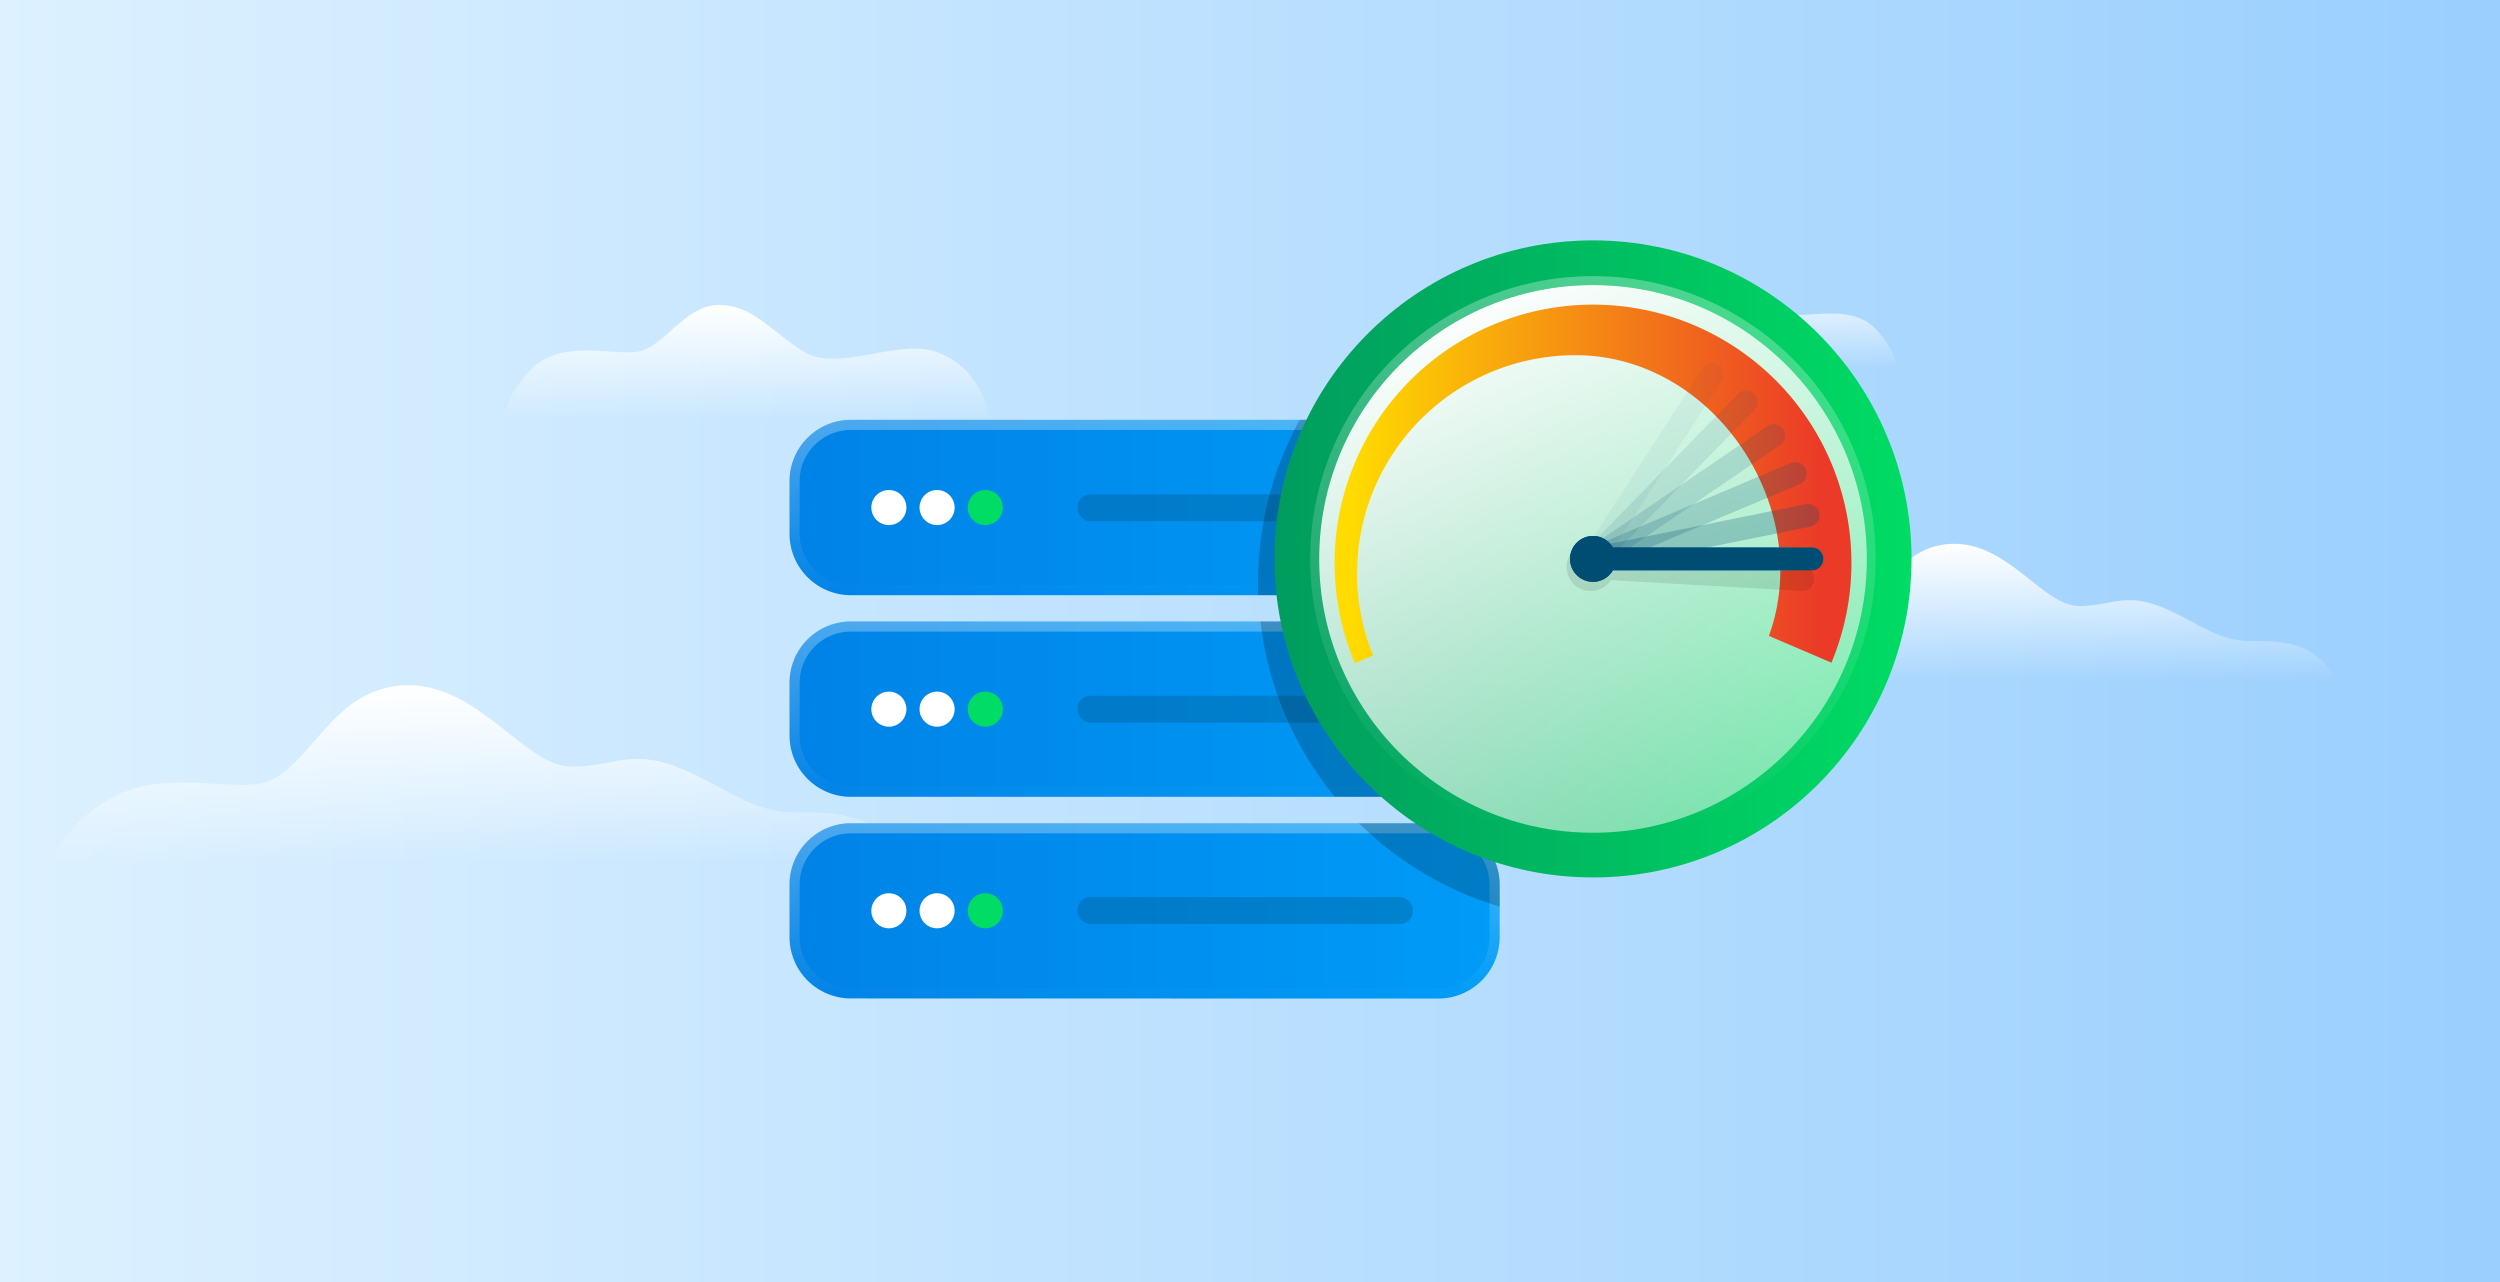 <svg id="bg" xmlns="http://www.w3.org/2000/svg" xmlns:xlink="http://www.w3.org/1999/xlink" viewBox="0 0 780 400"><rect x="0" y="0" width="780" height="400" fill="#333333" stroke="none"/><defs><style>.cls-1{fill:url(#linear-gradient);}.cls-2{fill:url(#linear-gradient-2);}.cls-3{fill:url(#linear-gradient-3);}.cls-4{fill:url(#linear-gradient-4);}.cls-5{fill:url(#linear-gradient-5);}.cls-6{fill:url(#linear-gradient-6);}.cls-7{fill:#fff;}.cls-8{fill:#00dc64;}.cls-9{opacity:0.3;}.cls-10,.cls-20,.cls-21,.cls-22,.cls-23,.cls-24{fill:#004d74;}.cls-11{fill:url(#linear-gradient-7);}.cls-12{fill:url(#linear-gradient-8);}.cls-13{fill:url(#linear-gradient-9);}.cls-14,.cls-21{opacity:0.2;}.cls-15{fill:url(#linear-gradient-10);}.cls-16{fill:url(#linear-gradient-11);}.cls-17{fill:url(#linear-gradient-12);}.cls-18,.cls-23{opacity:0.1;}.cls-19{fill:url(#linear-gradient-13);}.cls-20{opacity:0.25;}.cls-22{opacity:0.15;}.cls-24{opacity:0.05;}.cls-25{fill:url(#linear-gradient-14);}</style><linearGradient id="linear-gradient" y1="200" x2="780" y2="200" gradientTransform="translate(590 -190) rotate(90)" gradientUnits="userSpaceOnUse"><stop offset="0" stop-color="#ddf1ff"/><stop offset="1" stop-color="#9acffe"/></linearGradient><linearGradient id="linear-gradient-2" x1="531.59" y1="86.5" x2="531.59" y2="114.97" gradientUnits="userSpaceOnUse"><stop offset="0" stop-color="#fff"/><stop offset="1" stop-color="#fff" stop-opacity="0"/></linearGradient><linearGradient id="linear-gradient-3" x1="626.15" y1="169.64" x2="626.15" y2="212.11" xlink:href="#linear-gradient-2"/><linearGradient id="linear-gradient-4" x1="232.86" y1="95.13" x2="232.86" y2="130.9" xlink:href="#linear-gradient-2"/><linearGradient id="linear-gradient-5" x1="148.91" y1="213.8" x2="148.91" y2="269.33" xlink:href="#linear-gradient-2"/><linearGradient id="linear-gradient-6" x1="246.34" y1="221.26" x2="467.88" y2="221.26" gradientUnits="userSpaceOnUse"><stop offset="0" stop-color="#0082e6"/><stop offset="1" stop-color="#009cf7"/></linearGradient><linearGradient id="linear-gradient-7" x1="357.11" y1="131.01" x2="357.11" y2="185.7" gradientUnits="userSpaceOnUse"><stop offset="0" stop-color="#fff" stop-opacity="0.3"/><stop offset="1" stop-color="#fff" stop-opacity="0"/></linearGradient><linearGradient id="linear-gradient-8" x1="357.11" y1="193.91" x2="357.11" y2="248.61" xlink:href="#linear-gradient-7"/><linearGradient id="linear-gradient-9" x1="357.11" y1="256.81" x2="357.11" y2="311.51" xlink:href="#linear-gradient-7"/><linearGradient id="linear-gradient-10" x1="397.65" y1="174.38" x2="596.4" y2="174.38" gradientUnits="userSpaceOnUse"><stop offset="0" stop-color="#009c5e"/><stop offset="1" stop-color="#00dc64"/></linearGradient><linearGradient id="linear-gradient-11" x1="460.4" y1="91.66" x2="604.07" y2="416.13" xlink:href="#linear-gradient-2"/><linearGradient id="linear-gradient-12" x1="421.1" y1="150.94" x2="568.18" y2="150.94" gradientUnits="userSpaceOnUse"><stop offset="0" stop-color="#ffdb00"/><stop offset="1" stop-color="#eb3a28"/></linearGradient><linearGradient id="linear-gradient-13" x1="489.88" y1="174.38" x2="561.72" y2="174.38" xlink:href="#linear-gradient-6"/><linearGradient id="linear-gradient-14" x1="497.02" y1="85.41" x2="497.02" y2="259.63" xlink:href="#linear-gradient-7"/></defs><title>blog_dc</title><rect class="cls-1" x="190" y="-190" width="400" height="780" transform="translate(190 590) rotate(-90)"/><path class="cls-2" d="M584.84,102.31c-7.38-7.38-20-3.16-26.36-4.21s-11.6-11.6-20-11.6-12.66,6.32-21.09,11.6-23.2-3.17-32.69,0c-6.33,2.1-11.6,7.38-13.71,16.87H592.22C591.17,111.8,590.11,107.59,584.84,102.31Z"/><path class="cls-3" d="M702,200c-9.7,0-15.06-5-25.48-9.71-13.34-6.07-17-1.21-27.91-1.21s-21.84-19.42-38.82-19.42c-18.2,0-23.06,19.42-34,23.06-7.28,2.42-21.84-2.43-34,2.42s-18.2,17-18.2,17H728.68C722.61,200,711.69,200,702,200Z"/><path class="cls-4" d="M166,115c9.27-9.27,25.17-4,33.12-5.3s14.58-14.57,25.17-14.57,15.9,8,26.5,14.57,29.15-4,41.07,0c7.95,2.65,14.58,9.28,17.23,21.2H156.68C158,126.93,159.32,121.63,166,115Z"/><path class="cls-5" d="M248.06,253.46c-12.69,0-19.69-6.5-33.31-12.69-17.45-7.93-22.21-1.58-36.49-1.58S149.7,213.8,127.49,213.8c-23.79,0-30.14,25.39-44.42,30.14-9.52,3.18-28.55-3.17-44.42,3.18s-23.79,22.21-23.79,22.21H283C275,253.46,260.75,253.46,248.06,253.46Z"/><g id="Group_3078" data-name="Group 3078"><path id="Union_34" data-name="Union 34" class="cls-6" d="M265.49,311.51a19.15,19.15,0,0,1-19.15-19.14V276a19.15,19.15,0,0,1,19.15-19.15H448.73A19.15,19.15,0,0,1,467.88,276v16.41a19.14,19.14,0,0,1-19.15,19.14Zm0-62.9a19.15,19.15,0,0,1-19.15-19.15V213.05a19.15,19.15,0,0,1,19.15-19.14H448.73a19.14,19.14,0,0,1,19.15,19.14h0v16.41a19.15,19.15,0,0,1-19.15,19.15Zm0-62.91a19.15,19.15,0,0,1-19.15-19.14V150.15A19.15,19.15,0,0,1,265.49,131H448.73a19.14,19.14,0,0,1,19.15,19.14v16.41a19.14,19.14,0,0,1-19.15,19.14Z"/><path id="Path_51938" data-name="Path 51938" class="cls-7" d="M277.33,163.82a5.47,5.47,0,1,1,5.47-5.47A5.46,5.46,0,0,1,277.33,163.82Z"/><path id="Path_51943" data-name="Path 51943" class="cls-7" d="M277.33,226.73a5.47,5.47,0,1,1,5.47-5.47A5.47,5.47,0,0,1,277.33,226.73Z"/><path id="Path_51946" data-name="Path 51946" class="cls-7" d="M277.33,289.63a5.47,5.47,0,1,1,5.47-5.47A5.47,5.47,0,0,1,277.33,289.63Z"/><path id="Path_51939" data-name="Path 51939" class="cls-7" d="M292.37,163.82a5.47,5.47,0,1,1,5.47-5.47A5.46,5.46,0,0,1,292.37,163.82Z"/><path id="Path_51942" data-name="Path 51942" class="cls-7" d="M292.37,226.73a5.47,5.47,0,1,1,5.47-5.47A5.47,5.47,0,0,1,292.37,226.73Z"/><path id="Path_51945" data-name="Path 51945" class="cls-7" d="M292.37,289.63a5.47,5.47,0,1,1,5.47-5.47A5.47,5.47,0,0,1,292.37,289.63Z"/><path id="Path_51940" data-name="Path 51940" class="cls-8" d="M307.41,163.82a5.47,5.47,0,1,1,5.47-5.47A5.46,5.46,0,0,1,307.41,163.82Z"/><path id="Path_51941" data-name="Path 51941" class="cls-8" d="M307.41,226.73a5.47,5.47,0,1,1,5.47-5.47A5.47,5.47,0,0,1,307.41,226.73Z"/><path id="Path_51944" data-name="Path 51944" class="cls-8" d="M307.41,289.63a5.47,5.47,0,1,1,5.47-5.47A5.47,5.47,0,0,1,307.41,289.63Z"/><g class="cls-9"><rect class="cls-10" x="336.17" y="154.25" width="104.71" height="8.38" rx="4"/><rect class="cls-10" x="336.17" y="217.07" width="104.71" height="8.38" rx="4"/><rect class="cls-10" x="336.17" y="279.9" width="104.71" height="8.38" rx="4"/></g><path class="cls-11" d="M448.73,131H265.49a19.14,19.14,0,0,0-19.14,19.14v16.41a19.14,19.14,0,0,0,19.14,19.14H448.73a19.14,19.14,0,0,0,19.15-19.14V150.15A19.14,19.14,0,0,0,448.73,131Zm16,35.55a16,16,0,0,1-16,16H265.49a16,16,0,0,1-16-16V150.15a16,16,0,0,1,16-16H448.73a16,16,0,0,1,16,16Z"/><path class="cls-12" d="M448.73,193.91H265.49a19.14,19.14,0,0,0-19.14,19.14v16.41a19.14,19.14,0,0,0,19.14,19.15H448.73a19.15,19.15,0,0,0,19.15-19.15V213.05A19.14,19.14,0,0,0,448.73,193.91Zm16,35.55a16,16,0,0,1-16,16H265.49a16,16,0,0,1-16-16V213.05a16,16,0,0,1,16-16H448.73a16,16,0,0,1,16,16Z"/><path class="cls-13" d="M448.73,256.81H265.49A19.14,19.14,0,0,0,246.35,276v16.41a19.14,19.14,0,0,0,19.14,19.14H448.73a19.14,19.14,0,0,0,19.15-19.14V276A19.15,19.15,0,0,0,448.73,256.81Zm16,35.56a16,16,0,0,1-16,16H265.49a16,16,0,0,1-16-16V276a16,16,0,0,1,16-16H448.73a16,16,0,0,1,16,16Z"/></g><g class="cls-14"><path d="M448.73,131H405.51a105,105,0,0,0-13,50.69c0,1.34,0,2.68.08,4h56.1a19.14,19.14,0,0,0,19.15-19.14V150.15A19.14,19.14,0,0,0,448.73,131Z"/><path d="M467.88,229.46V213.05a19.14,19.14,0,0,0-19.15-19.14H393.26a105,105,0,0,0,23.21,54.7h32.26A19.15,19.15,0,0,0,467.88,229.46Z"/><path d="M467.88,276a19.15,19.15,0,0,0-19.15-19.15H424a105.35,105.35,0,0,0,43.92,26Z"/></g><circle class="cls-15" cx="497.02" cy="174.38" r="99.38"/><circle class="cls-16" cx="497.02" cy="174.38" r="85.44"/><path class="cls-17" d="M428.4,204.5a68.09,68.09,0,0,1,63.11-93.68c43.56,0,74.82,47.92,60.39,87.58l19.51,8.35a80.62,80.62,0,1,0-148.71.15Z"/><path class="cls-18" d="M562.64,176.88,503,173.51a7.51,7.51,0,1,0-.43,7.49l59.66,3.38a3.76,3.76,0,0,0,.43-7.5Z"/><path class="cls-19" d="M558.15,170.8H503.2a7.15,7.15,0,1,0,0,7.15h54.95a3.58,3.58,0,0,0,0-7.15Z"/><path class="cls-20" d="M563.41,157.31l-61,12.34a7.13,7.13,0,1,0,1.42,7l61-12.34a3.57,3.57,0,1,0-1.41-7Z"/><path class="cls-21" d="M558.71,144.49l-57.38,24.2a7.15,7.15,0,1,0,2.77,6.58l57.39-24.2a3.57,3.57,0,0,0-2.78-6.58Z"/><path class="cls-22" d="M551.57,132.86l-51.46,35.08a7.14,7.14,0,1,0,4,5.9l51.45-35.08a3.57,3.57,0,0,0-4-5.9Z"/><path class="cls-23" d="M542.26,122.87l-43.48,44.59a7.14,7.14,0,1,0,5.11,5l43.48-44.58a3.57,3.57,0,0,0-5.11-5Z"/><path class="cls-24" d="M531.15,114.93l-33.78,52.32a7.14,7.14,0,1,0,6,3.87l33.78-52.32a3.57,3.57,0,0,0-6-3.87Z"/><path class="cls-10" d="M565.48,170.8H503.2a7.15,7.15,0,1,0,0,7.15h62.28a3.58,3.58,0,0,0,0-7.15Z"/><path class="cls-25" d="M497,86.15a88.23,88.23,0,1,0,88.23,88.23A88.23,88.23,0,0,0,497,86.15Zm0,173.66a85.44,85.44,0,1,1,85.44-85.43A85.44,85.44,0,0,1,497,259.81Z"/></svg>
